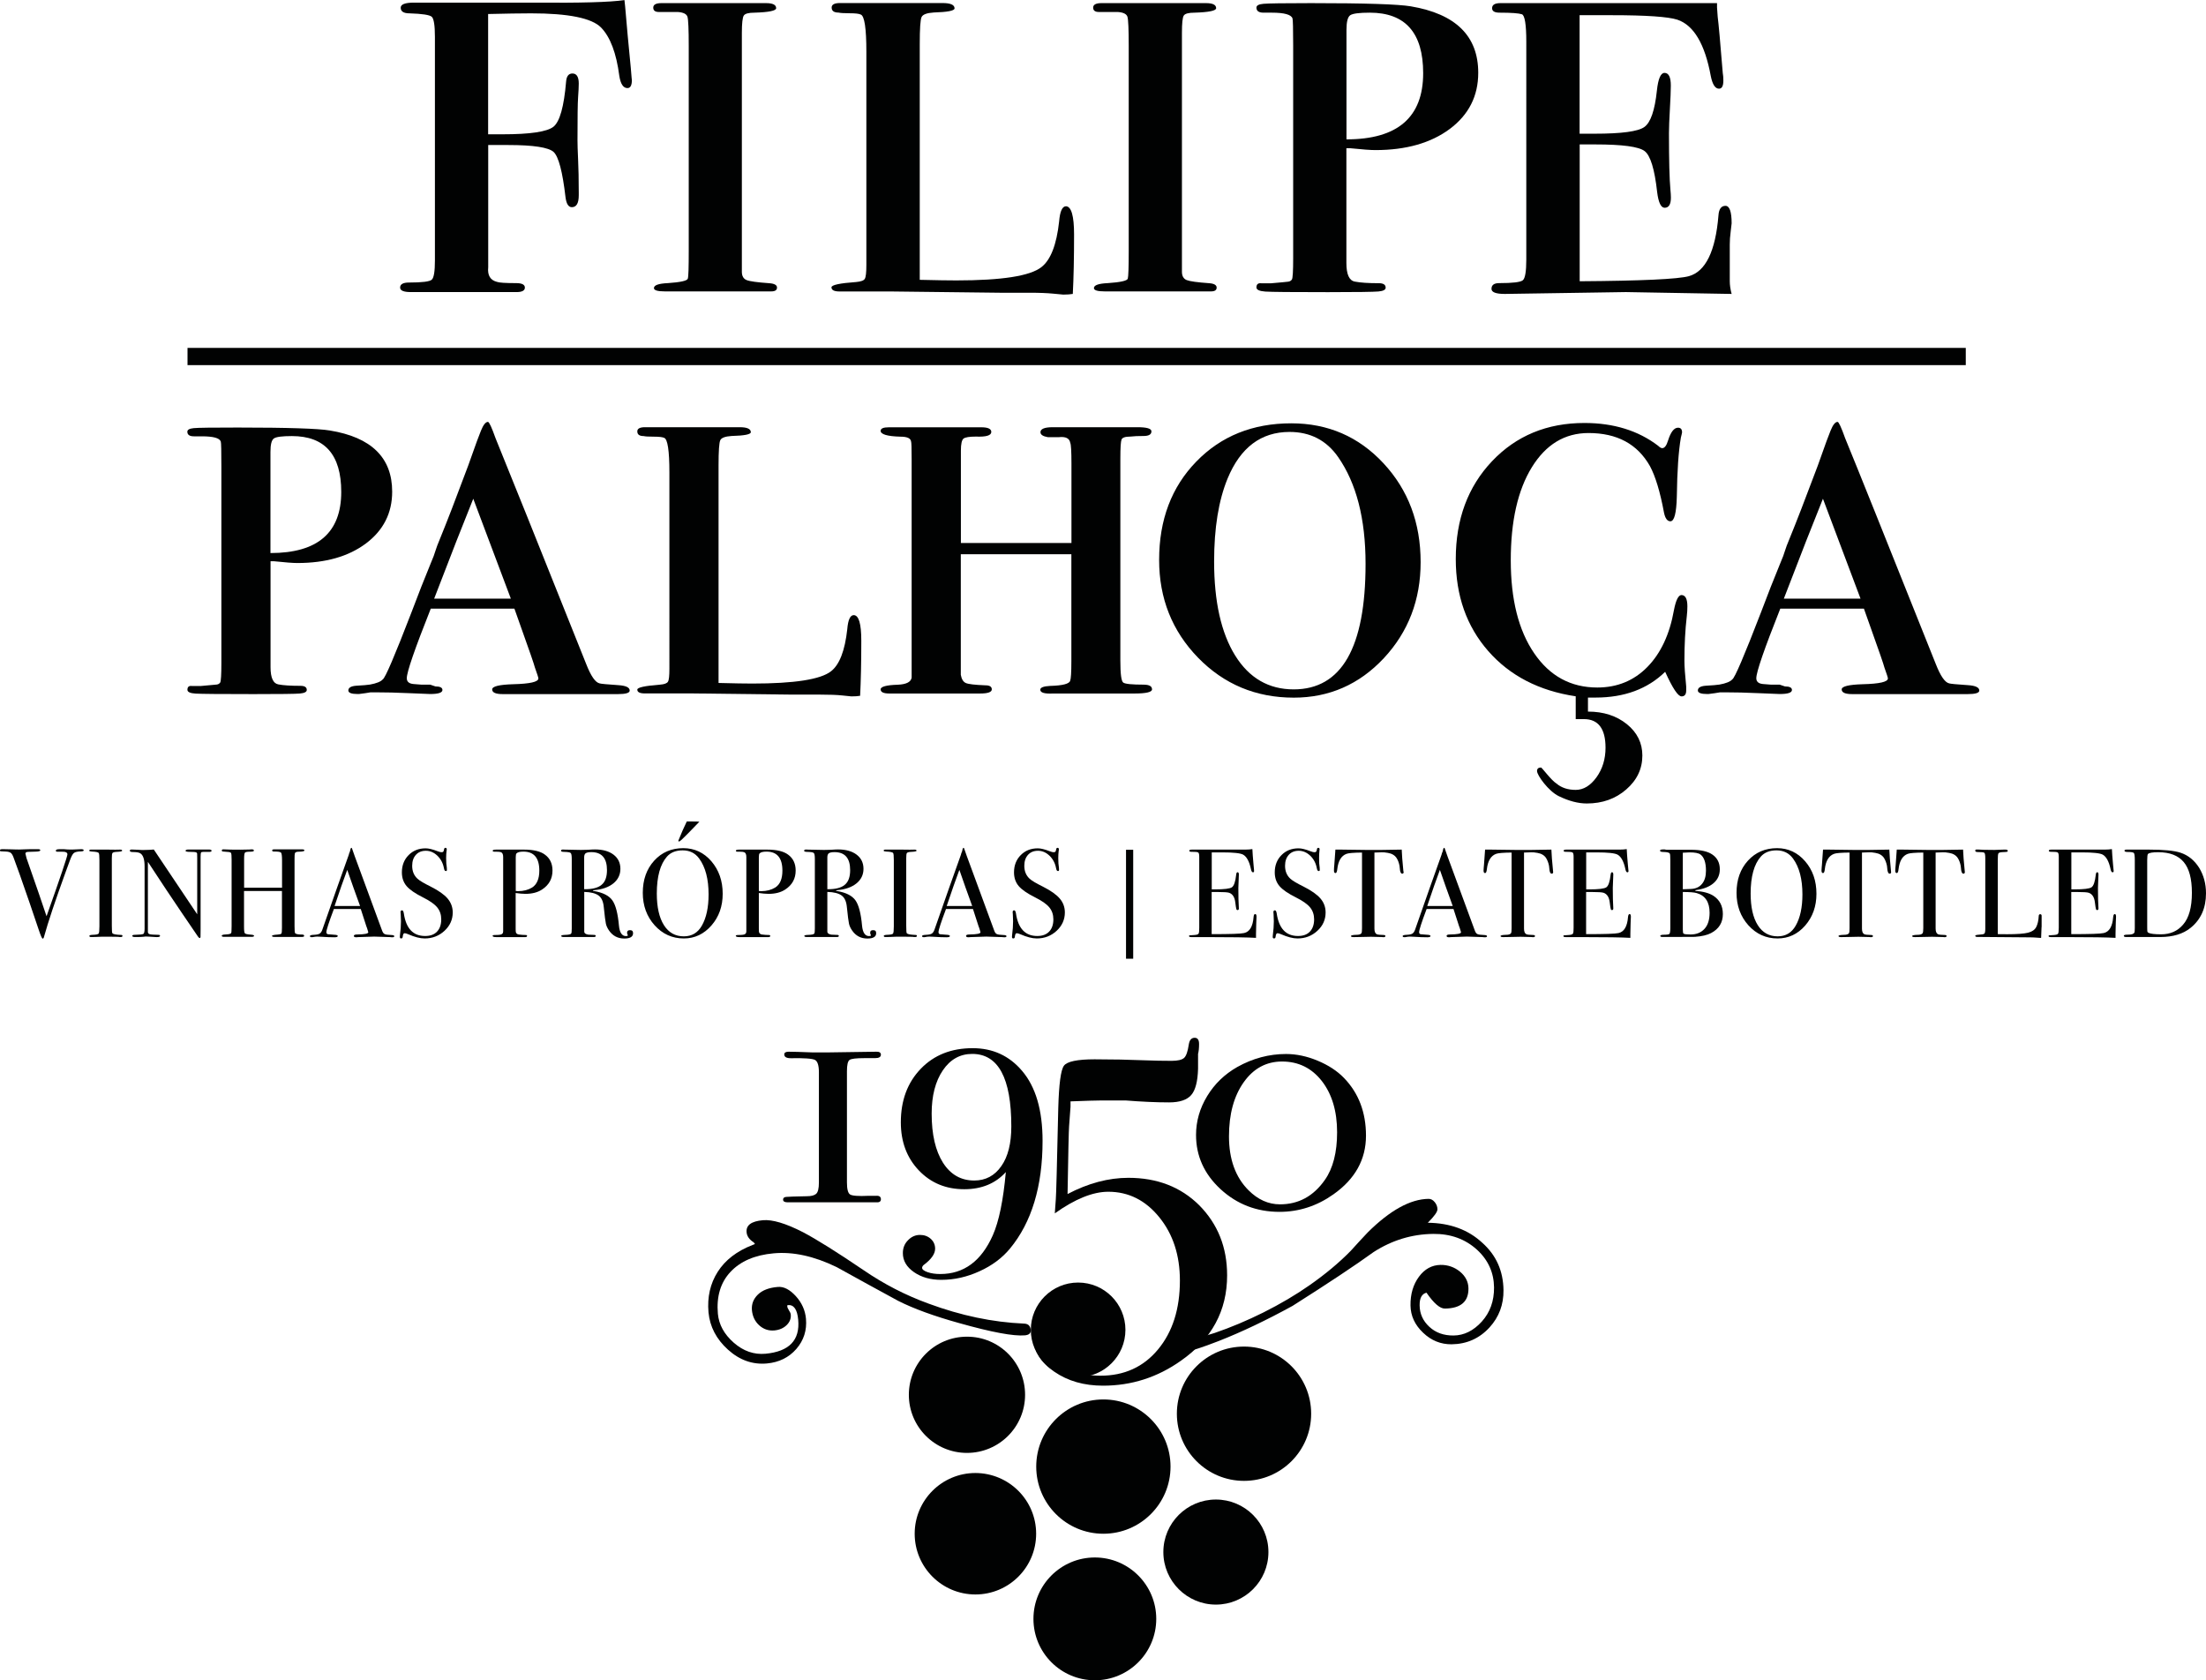 <svg xmlns="http://www.w3.org/2000/svg" xmlns:xlink="http://www.w3.org/1999/xlink" id="Layer_1" x="0px" y="0px" viewBox="0 0 261.17 198.94" style="enable-background:new 0 0 261.17 198.94;" xml:space="preserve"><style type="text/css">	.st0{fill:#010202;}</style><g>	<path class="st0" d="M9.91,100.67c0,0.08-0.09,0.12-0.28,0.13c-0.44,0.01-0.73,0.07-0.88,0.19c-0.15,0.12-0.3,0.4-0.46,0.84  l-0.51,1.39c-1.22,3.36-2.08,5.93-2.58,7.73c-0.03,0.12-0.08,0.18-0.15,0.18c-0.08,0-0.24-0.37-0.49-1.12  c-0.45-1.36-0.8-2.38-1.04-3.07c-0.27-0.76-0.66-1.88-1.18-3.39l-0.73-2.01c-0.1-0.28-0.21-0.46-0.33-0.56  c-0.12-0.09-0.32-0.15-0.6-0.16c-0.33-0.01-0.52-0.02-0.59-0.03c-0.07-0.01-0.1-0.05-0.1-0.12c0-0.09,0.1-0.13,0.3-0.13h0.13  c0.18,0,0.49,0.01,0.93,0.02c0.44,0.02,0.76,0.02,0.95,0.02c0.05,0,0.24-0.01,0.57-0.02c0.33-0.02,0.81-0.02,1.42-0.02h0.21  c0.18,0,0.27,0.04,0.27,0.13c0,0.1-0.18,0.15-0.54,0.16l-0.91,0.03c-0.21,0.01-0.31,0.08-0.31,0.2c0,0.02,0.01,0.06,0.03,0.13  l0.1,0.41c0.02,0.08,0.51,1.48,1.46,4.2c0.16,0.47,0.46,1.36,0.91,2.68c1.65-4.65,2.47-7.09,2.47-7.33c0-0.23-0.24-0.33-0.73-0.31  H6.79c-0.12,0-0.18-0.04-0.18-0.13c0-0.11,0.15-0.17,0.45-0.17h0.51c0.28,0.03,0.48,0.04,0.61,0.04h0.48l0.98-0.04  C9.82,100.55,9.91,100.59,9.91,100.67"></path>	<path class="st0" d="M14.5,110.81c0,0.08-0.06,0.13-0.18,0.13h-0.15c-0.06-0.03-0.74-0.04-2.04-0.04c-0.25,0-0.5,0.01-0.75,0.03  c-0.13,0.01-0.33,0.01-0.6,0.01c-0.13,0-0.2-0.04-0.2-0.13c0-0.08,0.13-0.12,0.39-0.13c0.4-0.01,0.63-0.06,0.7-0.14  c0.07-0.08,0.1-0.37,0.1-0.86v-7.86c0-0.49-0.03-0.76-0.08-0.82c-0.06-0.1-0.34-0.16-0.83-0.18c-0.19-0.01-0.29-0.04-0.29-0.11  c0-0.08,0.06-0.12,0.18-0.12h2.03c0.15,0,0.44,0,0.87,0.01l0.57-0.01c0.16,0,0.24,0.04,0.24,0.13c0,0.08-0.22,0.12-0.67,0.14  c-0.25,0.01-0.41,0.06-0.47,0.13c-0.06,0.08-0.08,0.29-0.08,0.63v7.96c0,0.57,0.02,0.87,0.07,0.92c0.11,0.11,0.44,0.17,0.98,0.19  C14.44,110.68,14.5,110.72,14.5,110.81"></path>	<path class="st0" d="M25.05,100.73c0,0.1-0.12,0.14-0.37,0.13h-0.33h-0.27c-0.16,0-0.25,0.03-0.28,0.08  c-0.03,0.05-0.05,0.22-0.05,0.5v8.57c0,0.53-0.01,0.83-0.01,0.92c-0.01,0.09-0.04,0.13-0.09,0.13c-0.06,0-0.13-0.06-0.21-0.17  l-1.9-2.79c-1.1-1.62-2.45-3.64-4.03-6.06v8.32c0.01,0.13,0.09,0.21,0.23,0.25c0.14,0.04,0.48,0.06,1.01,0.07  c0.13,0,0.2,0.04,0.2,0.12c0,0.1-0.13,0.15-0.39,0.15c-0.09,0-0.37-0.02-0.85-0.05c-0.16-0.01-0.31-0.02-0.46-0.02  c0.01,0-0.08,0.01-0.26,0.03c-0.18,0.02-0.46,0.03-0.84,0.03h-0.15c-0.23,0-0.34-0.05-0.34-0.13c0-0.09,0.1-0.13,0.3-0.13  c0.59-0.01,0.93-0.05,1.02-0.11c0.09-0.06,0.14-0.28,0.14-0.63v-7.36c0-0.83-0.17-1.34-0.51-1.55c-0.16-0.1-0.44-0.15-0.85-0.15  c-0.26,0-0.39-0.05-0.39-0.16c0-0.09,0.07-0.14,0.22-0.14c0.2,0,0.45,0.01,0.76,0.03c0.31,0.02,0.47,0.03,0.49,0.03  c0.03,0,0.17-0.01,0.42-0.01c0.33,0,0.65-0.02,0.95-0.05l5.14,7.67v-6.63c0-0.31,0-0.5-0.01-0.56c-0.01-0.06-0.05-0.11-0.12-0.15  c-0.07-0.03-0.31-0.05-0.71-0.05c-0.36,0-0.54-0.04-0.54-0.13c0-0.1,0.12-0.15,0.36-0.15h0.52h0.42h0.28h0.27h0.45h0.46  C24.94,100.58,25.05,100.63,25.05,100.73"></path>	<path class="st0" d="M36.01,110.8c0,0.09-0.09,0.13-0.28,0.13h-2.04h-0.61H32.5c-0.2,0-0.3-0.04-0.3-0.12  c0-0.08,0.23-0.13,0.69-0.16c0.25-0.02,0.39-0.06,0.43-0.13c0.04-0.06,0.06-0.3,0.06-0.69v-4.34h-4.49v4.22  c0,0.45,0.03,0.71,0.1,0.79c0.07,0.08,0.3,0.13,0.7,0.16c0.26,0.02,0.39,0.06,0.39,0.13c0,0.09-0.1,0.13-0.3,0.13h-0.13H28.9h-0.47  H27.8h-1.25c-0.2,0-0.3-0.04-0.3-0.12c0-0.08,0.1-0.13,0.3-0.15c0.13-0.01,0.26-0.02,0.4-0.03c0.22-0.02,0.36-0.07,0.42-0.15  c0.03-0.05,0.05-0.33,0.05-0.83v-7.86c0-0.45-0.02-0.71-0.07-0.79c-0.04-0.08-0.2-0.12-0.47-0.13c-0.31-0.02-0.49-0.04-0.54-0.05  c-0.05-0.01-0.08-0.05-0.08-0.12c0-0.08,0.06-0.13,0.19-0.13c0.04,0,0.12,0.01,0.25,0.01c0.25,0.02,0.83,0.03,1.76,0.03  c0.51,0,0.86-0.01,1.06-0.02c0.07-0.01,0.16-0.02,0.27-0.02c0.18,0,0.27,0.05,0.27,0.15c0,0.09-0.16,0.13-0.48,0.13  c-0.32,0-0.52,0.04-0.58,0.11c-0.06,0.07-0.1,0.31-0.1,0.71v3.44h4.49v-3.22c0-0.53-0.04-0.84-0.12-0.93  c-0.08-0.09-0.36-0.14-0.83-0.13c-0.15,0-0.22-0.04-0.22-0.13c0-0.09,0.08-0.13,0.25-0.13h0.08h0.73h0.81h1.23h0.41  c0.21,0,0.31,0.04,0.31,0.13c0,0.09-0.22,0.14-0.66,0.15c-0.13,0-0.22,0.01-0.28,0.03c-0.1,0.03-0.16,0.08-0.19,0.16  c-0.03,0.08-0.04,0.31-0.04,0.7v7.93c0,0.48,0.02,0.76,0.07,0.83c0.1,0.11,0.38,0.16,0.85,0.16  C35.94,110.66,36.01,110.7,36.01,110.8"></path>	<path class="st0" d="M46.68,110.84c0,0.08-0.07,0.13-0.22,0.13c-0.1,0-0.19,0-0.27-0.02l-1.89-0.06l-1.89,0.06  c-0.07,0.01-0.14,0.02-0.22,0.02c-0.2,0-0.3-0.05-0.3-0.16c0-0.11,0.13-0.17,0.4-0.17c0.87-0.01,1.31-0.1,1.31-0.26  c0-0.01-0.01-0.05-0.03-0.12l-0.12-0.39l-0.08-0.21c-0.09-0.31-0.31-0.99-0.66-2.04h-3.18c-0.6,1.59-0.89,2.5-0.89,2.74  c0,0.14,0.06,0.22,0.18,0.25c0.03,0.01,0.28,0.03,0.74,0.06c0.29,0.01,0.43,0.06,0.43,0.15c0,0.1-0.13,0.15-0.39,0.15  c-0.46,0-0.99-0.02-1.59-0.06c-0.15-0.01-0.3-0.02-0.46-0.02c-0.16,0-0.31,0.02-0.46,0.05c-0.08,0.02-0.14,0.02-0.19,0.02  c-0.14,0-0.21-0.05-0.21-0.13c0-0.09,0.16-0.14,0.47-0.15c0.31-0.01,0.54-0.06,0.68-0.14c0.14-0.09,0.25-0.25,0.33-0.49  c1.28-3.67,2.32-6.61,3.12-8.84c0.02-0.12,0.07-0.25,0.14-0.4l0.06-0.27c0.03-0.11,0.07-0.16,0.12-0.16c0.03,0,0.06,0.03,0.07,0.09  c0.13,0.39,0.42,1.2,0.88,2.43c0.36,0.96,1.25,3.38,2.67,7.26c0.08,0.23,0.18,0.37,0.31,0.43c0.12,0.06,0.38,0.1,0.77,0.11  C46.55,110.71,46.68,110.75,46.68,110.84 M42.63,107.27c-0.16-0.45-0.43-1.18-0.8-2.22l-0.72-2.06c-0.42,1.1-0.91,2.52-1.5,4.28  H42.63z"></path>	<path class="st0" d="M53.6,108.03c0,0.85-0.33,1.58-0.98,2.18c-0.65,0.6-1.43,0.9-2.35,0.9c-0.54,0-1.18-0.17-1.92-0.49  c-0.2-0.09-0.35-0.13-0.45-0.13c-0.12,0-0.19,0.14-0.22,0.41c-0.01,0.14-0.07,0.21-0.19,0.21c-0.1,0-0.15-0.06-0.15-0.18  c0-0.08,0-0.14,0.01-0.18c0.08-0.61,0.12-1.17,0.12-1.68c0-0.1-0.01-0.38-0.03-0.83c-0.01-0.06-0.02-0.14-0.02-0.24  c0-0.15,0.06-0.22,0.18-0.22c0.1,0,0.17,0.12,0.21,0.36c0.26,1.79,1.1,2.68,2.52,2.68c0.61,0,1.08-0.17,1.41-0.52  c0.33-0.34,0.5-0.83,0.5-1.45c0-0.56-0.16-1.03-0.48-1.42c-0.32-0.39-0.88-0.78-1.66-1.17c-0.94-0.47-1.6-0.92-1.97-1.36  c-0.37-0.44-0.55-0.98-0.55-1.62c0-0.82,0.27-1.51,0.8-2.04c0.53-0.54,1.2-0.8,2.02-0.8c0.34,0,0.81,0.11,1.4,0.34  c0.21,0.08,0.36,0.12,0.46,0.12c0.11,0,0.18-0.02,0.22-0.06c0.04-0.04,0.07-0.14,0.1-0.31c0.02-0.1,0.07-0.15,0.16-0.15  c0.1,0,0.15,0.06,0.15,0.18c0,0.08,0,0.14-0.02,0.18c-0.03,0.24-0.05,0.53-0.05,0.86c0,0.48,0.03,0.85,0.08,1.13l0.01,0.24  c0.01,0.11-0.03,0.16-0.13,0.16c-0.11,0-0.18-0.11-0.22-0.34c-0.11-0.59-0.37-1.08-0.77-1.47c-0.41-0.39-0.86-0.59-1.37-0.59  c-0.5,0-0.89,0.16-1.18,0.48c-0.29,0.32-0.44,0.75-0.44,1.3c0,0.64,0.21,1.15,0.64,1.54c0.24,0.22,0.76,0.53,1.55,0.92  c0.93,0.47,1.6,0.94,2.01,1.42C53.39,106.86,53.6,107.41,53.6,108.03"></path>	<path class="st0" d="M65.41,103.07c0,0.96-0.41,1.71-1.24,2.25c-0.52,0.34-1.17,0.51-1.97,0.51c-0.34,0-0.72-0.04-1.15-0.1v4.23  c0,0.23,0.01,0.37,0.03,0.43c0.05,0.14,0.16,0.22,0.33,0.25c0.29,0.04,0.57,0.06,0.83,0.06c0.11,0,0.16,0.04,0.16,0.1  c0,0.1-0.07,0.15-0.21,0.15h-0.15h-3.08h-0.19c-0.3,0-0.45-0.05-0.45-0.15c0-0.07,0.1-0.1,0.31-0.1c0.47,0,0.74-0.04,0.81-0.13  c0.08-0.04,0.12-0.14,0.13-0.3v-8.8c0-0.31-0.08-0.5-0.25-0.57c-0.1-0.04-0.27-0.06-0.52-0.06h-0.15h-0.1  c-0.15,0-0.22-0.04-0.22-0.12c0-0.09,0.14-0.13,0.42-0.13h3.28c1.13,0,1.96,0.2,2.49,0.6C65.11,101.62,65.41,102.25,65.41,103.07   M63.85,103.08c0-1.5-0.63-2.25-1.88-2.25c-0.42,0-0.69,0.07-0.82,0.21c-0.06,0.06-0.09,0.21-0.09,0.46v3.99  c0.08,0.01,0.17,0.02,0.27,0.02c0.66,0,1.21-0.15,1.67-0.43C63.56,104.72,63.85,104.05,63.85,103.08"></path>	<path class="st0" d="M74.95,110.49c0,0.42-0.35,0.63-1.04,0.63c-0.77,0-1.38-0.32-1.82-0.97c-0.19-0.28-0.31-0.55-0.36-0.8  c-0.06-0.26-0.14-0.91-0.25-1.97c-0.06-0.64-0.26-1.09-0.61-1.35c-0.35-0.26-0.91-0.41-1.7-0.43v4.69c0,0.2,0.16,0.32,0.48,0.37  c0.09,0.01,0.32,0.02,0.69,0.03c0.13,0,0.19,0.04,0.19,0.12c0,0.09-0.08,0.13-0.25,0.13h-0.18h-1.3h-0.76h-0.69h-0.58  c-0.22,0-0.33-0.04-0.33-0.13c0-0.07,0.14-0.11,0.43-0.12c0.47-0.01,0.72-0.07,0.76-0.18c0.04-0.05,0.06-0.24,0.06-0.58v-8.23  c0-0.4-0.04-0.64-0.13-0.71c-0.08-0.08-0.34-0.12-0.77-0.13c-0.25,0-0.37-0.05-0.37-0.13c0-0.1,0.08-0.15,0.24-0.15  c0.03,0,0.08,0.01,0.13,0.01l1.98,0.04c0.2,0,0.48-0.01,0.83-0.02c0.4-0.03,0.68-0.04,0.84-0.04c0.92,0,1.66,0.21,2.2,0.62  c0.54,0.41,0.81,0.97,0.81,1.68c0,0.69-0.28,1.27-0.83,1.72c-0.56,0.45-1.31,0.72-2.27,0.8c-0.09,0.01-0.14,0.03-0.15,0.05  c0,0.04,0.05,0.06,0.15,0.06c1.04,0.18,1.76,0.55,2.15,1.1c0.39,0.55,0.65,1.55,0.78,3c0.08,0.82,0.36,1.23,0.83,1.23  c0.15,0,0.22-0.03,0.22-0.09c0-0.01-0.01-0.02-0.01-0.03c-0.05-0.11-0.08-0.2-0.08-0.27c0-0.21,0.11-0.31,0.33-0.31  C74.83,110.12,74.95,110.24,74.95,110.49 M71.86,103.02c0-1.42-0.62-2.13-1.85-2.13c-0.33,0-0.55,0.05-0.67,0.13  c-0.12,0.09-0.18,0.25-0.18,0.48v3.78c0.95,0.01,1.64-0.16,2.06-0.52C71.65,104.41,71.86,103.83,71.86,103.02"></path>	<path class="st0" d="M85.56,105.82c0,1.48-0.44,2.73-1.33,3.75c-0.89,1.02-1.98,1.54-3.27,1.54c-1.37,0-2.52-0.52-3.46-1.56  c-0.93-1.04-1.4-2.32-1.4-3.84c0-1.55,0.45-2.82,1.35-3.81c0.9-0.99,2.05-1.48,3.45-1.48c1.32,0,2.43,0.52,3.32,1.55  C85.11,103.01,85.56,104.29,85.56,105.82 M83.89,105.9c0-1.82-0.37-3.24-1.12-4.26c-0.47-0.64-1.12-0.96-1.95-0.96  c-0.79,0-1.41,0.24-1.85,0.73c-0.8,0.9-1.21,2.36-1.21,4.38c0,1.6,0.28,2.85,0.84,3.74c0.56,0.89,1.35,1.33,2.36,1.33  c0.94,0,1.65-0.42,2.13-1.26C83.62,108.68,83.89,107.44,83.89,105.9 M82.8,97.29l-1.36,1.4c-0.61,0.63-0.95,0.94-1.04,0.94  c-0.06,0-0.09-0.03-0.09-0.08c0-0.02,0.01-0.05,0.03-0.09c0.11-0.27,0.27-0.66,0.49-1.17l0.48-1.03h0.49  c0.31,0,0.55,0.01,0.73,0.01L82.8,97.29z"></path>	<path class="st0" d="M94.2,103.07c0,0.96-0.41,1.71-1.24,2.25c-0.52,0.34-1.17,0.51-1.97,0.51c-0.34,0-0.72-0.04-1.15-0.1v4.23  c0,0.23,0.01,0.37,0.03,0.43c0.05,0.14,0.16,0.22,0.33,0.25c0.29,0.04,0.57,0.06,0.83,0.06c0.11,0,0.16,0.04,0.16,0.1  c0,0.1-0.07,0.15-0.21,0.15h-0.15h-3.08h-0.19c-0.3,0-0.45-0.05-0.45-0.15c0-0.07,0.1-0.1,0.31-0.1c0.47,0,0.74-0.04,0.81-0.13  c0.08-0.04,0.12-0.14,0.13-0.3v-8.8c0-0.31-0.08-0.5-0.25-0.57c-0.1-0.04-0.27-0.06-0.52-0.06h-0.15h-0.1  c-0.15,0-0.22-0.04-0.22-0.12c0-0.09,0.14-0.13,0.42-0.13h3.28c1.13,0,1.96,0.2,2.49,0.6C93.9,101.62,94.2,102.25,94.2,103.07   M92.63,103.08c0-1.5-0.63-2.25-1.88-2.25c-0.42,0-0.69,0.07-0.82,0.21c-0.06,0.06-0.09,0.21-0.09,0.46v3.99  c0.08,0.01,0.17,0.02,0.27,0.02c0.66,0,1.21-0.15,1.67-0.43C92.35,104.72,92.63,104.05,92.63,103.08"></path>	<path class="st0" d="M103.73,110.49c0,0.42-0.35,0.63-1.04,0.63c-0.77,0-1.38-0.32-1.82-0.97c-0.19-0.28-0.31-0.55-0.36-0.8  c-0.06-0.26-0.14-0.91-0.25-1.97c-0.06-0.64-0.26-1.09-0.61-1.35c-0.35-0.26-0.91-0.41-1.7-0.43v4.69c0,0.2,0.16,0.32,0.48,0.37  c0.09,0.01,0.32,0.02,0.69,0.03c0.13,0,0.19,0.04,0.19,0.12c0,0.09-0.08,0.13-0.25,0.13h-0.18h-1.3h-0.76h-0.69h-0.58  c-0.22,0-0.33-0.04-0.33-0.13c0-0.07,0.14-0.11,0.43-0.12c0.47-0.01,0.72-0.07,0.76-0.18c0.04-0.05,0.06-0.24,0.06-0.58v-8.23  c0-0.4-0.04-0.64-0.13-0.71c-0.08-0.08-0.34-0.12-0.77-0.13c-0.25,0-0.37-0.05-0.37-0.13c0-0.1,0.08-0.15,0.24-0.15  c0.03,0,0.08,0.01,0.13,0.01l1.98,0.04c0.2,0,0.48-0.01,0.83-0.02c0.4-0.03,0.68-0.04,0.84-0.04c0.92,0,1.66,0.21,2.2,0.62  c0.54,0.41,0.81,0.97,0.81,1.68c0,0.69-0.28,1.27-0.83,1.72c-0.56,0.45-1.31,0.72-2.27,0.8c-0.09,0.01-0.14,0.03-0.15,0.05  c0,0.04,0.05,0.06,0.15,0.06c1.04,0.18,1.76,0.55,2.15,1.1c0.39,0.55,0.65,1.55,0.78,3c0.08,0.82,0.36,1.23,0.83,1.23  c0.15,0,0.22-0.03,0.22-0.09c0-0.01,0-0.02-0.01-0.03c-0.05-0.11-0.08-0.2-0.08-0.27c0-0.21,0.11-0.31,0.33-0.31  C103.62,110.12,103.73,110.24,103.73,110.49 M100.65,103.02c0-1.42-0.62-2.13-1.85-2.13c-0.33,0-0.55,0.05-0.67,0.13  c-0.12,0.09-0.18,0.25-0.18,0.48v3.78c0.95,0.01,1.64-0.16,2.06-0.52C100.44,104.41,100.65,103.83,100.65,103.02"></path>	<path class="st0" d="M108.55,110.81c0,0.08-0.06,0.13-0.18,0.13h-0.15c-0.06-0.03-0.74-0.04-2.04-0.04c-0.25,0-0.5,0.01-0.75,0.03  c-0.13,0.01-0.33,0.01-0.6,0.01c-0.13,0-0.2-0.04-0.2-0.13c0-0.08,0.13-0.12,0.39-0.13c0.4-0.01,0.63-0.06,0.7-0.14  c0.07-0.08,0.1-0.37,0.1-0.86v-7.86c0-0.49-0.03-0.76-0.08-0.82c-0.06-0.1-0.34-0.16-0.83-0.18c-0.19-0.01-0.29-0.04-0.29-0.11  c0-0.08,0.06-0.12,0.18-0.12h2.03c0.15,0,0.44,0,0.87,0.01l0.57-0.01c0.16,0,0.24,0.04,0.24,0.13c0,0.08-0.22,0.12-0.67,0.14  c-0.25,0.01-0.41,0.06-0.47,0.13c-0.06,0.08-0.08,0.29-0.08,0.63v7.96c0,0.57,0.02,0.87,0.07,0.92c0.11,0.11,0.44,0.17,0.98,0.19  C108.49,110.68,108.55,110.72,108.55,110.81"></path>	<path class="st0" d="M119.16,110.84c0,0.08-0.07,0.13-0.22,0.13c-0.1,0-0.19,0-0.27-0.02l-1.89-0.06l-1.89,0.06  c-0.07,0.01-0.14,0.02-0.22,0.02c-0.2,0-0.3-0.05-0.3-0.16c0-0.11,0.13-0.17,0.4-0.17c0.87-0.01,1.31-0.1,1.31-0.26  c0-0.01-0.01-0.05-0.03-0.12l-0.12-0.39l-0.08-0.21c-0.09-0.31-0.31-0.99-0.66-2.04H112c-0.6,1.59-0.89,2.5-0.89,2.74  c0,0.14,0.06,0.22,0.18,0.25c0.03,0.01,0.28,0.03,0.74,0.06c0.29,0.01,0.43,0.06,0.43,0.15c0,0.1-0.13,0.15-0.39,0.15  c-0.46,0-0.99-0.02-1.59-0.06c-0.15-0.01-0.3-0.02-0.46-0.02c-0.16,0-0.31,0.02-0.46,0.05c-0.08,0.02-0.14,0.02-0.19,0.02  c-0.14,0-0.21-0.05-0.21-0.13c0-0.09,0.16-0.14,0.47-0.15c0.31-0.01,0.54-0.06,0.68-0.14c0.14-0.09,0.25-0.25,0.33-0.49  c1.28-3.67,2.32-6.61,3.12-8.84c0.02-0.12,0.07-0.25,0.14-0.4l0.06-0.27c0.03-0.11,0.07-0.16,0.12-0.16c0.03,0,0.05,0.03,0.07,0.09  c0.13,0.39,0.42,1.2,0.88,2.43c0.36,0.96,1.25,3.38,2.67,7.26c0.08,0.23,0.18,0.37,0.31,0.43c0.12,0.06,0.38,0.1,0.77,0.11  C119.03,110.71,119.16,110.75,119.16,110.84 M115.1,107.27c-0.16-0.45-0.43-1.18-0.8-2.22l-0.72-2.06c-0.41,1.1-0.91,2.52-1.5,4.28  H115.1z"></path>	<path class="st0" d="M126.07,108.03c0,0.85-0.33,1.58-0.98,2.18c-0.65,0.6-1.43,0.9-2.35,0.9c-0.54,0-1.18-0.17-1.92-0.49  c-0.2-0.09-0.35-0.13-0.45-0.13c-0.12,0-0.19,0.14-0.22,0.41c-0.01,0.14-0.07,0.21-0.19,0.21c-0.1,0-0.15-0.06-0.15-0.18  c0-0.08,0-0.14,0.01-0.18c0.08-0.61,0.12-1.17,0.12-1.68c0-0.1-0.01-0.38-0.03-0.83c-0.01-0.06-0.02-0.14-0.02-0.24  c0-0.15,0.06-0.22,0.18-0.22c0.1,0,0.17,0.12,0.21,0.36c0.26,1.79,1.1,2.68,2.52,2.68c0.61,0,1.07-0.17,1.41-0.52  c0.33-0.34,0.5-0.83,0.5-1.45c0-0.56-0.16-1.03-0.48-1.42c-0.32-0.39-0.88-0.78-1.66-1.17c-0.94-0.47-1.6-0.92-1.97-1.36  c-0.37-0.44-0.55-0.98-0.55-1.62c0-0.82,0.27-1.51,0.8-2.04c0.53-0.54,1.2-0.8,2.02-0.8c0.34,0,0.8,0.11,1.4,0.34  c0.21,0.08,0.36,0.12,0.46,0.12c0.11,0,0.18-0.02,0.22-0.06c0.04-0.04,0.07-0.14,0.1-0.31c0.02-0.1,0.07-0.15,0.16-0.15  c0.1,0,0.15,0.06,0.15,0.18c0,0.08,0,0.14-0.02,0.18c-0.03,0.24-0.05,0.53-0.05,0.86c0,0.48,0.03,0.85,0.08,1.13l0.01,0.24  c0.01,0.11-0.03,0.16-0.13,0.16c-0.11,0-0.18-0.11-0.22-0.34c-0.11-0.59-0.37-1.08-0.77-1.47c-0.41-0.39-0.86-0.59-1.37-0.59  c-0.5,0-0.89,0.16-1.18,0.48c-0.29,0.32-0.44,0.75-0.44,1.3c0,0.64,0.21,1.15,0.64,1.54c0.24,0.22,0.76,0.53,1.55,0.92  c0.93,0.47,1.6,0.94,2.01,1.42C125.87,106.86,126.07,107.41,126.07,108.03"></path>	<rect x="133.31" y="100.61" class="st0" width="0.85" height="12.9"></rect>	<path class="st0" d="M148.76,108.54c0,0.04-0.01,0.28-0.03,0.73c-0.02,0.45-0.03,0.87-0.03,1.28v0.49  c-0.97-0.06-2.9-0.09-5.78-0.09h-1.03h-0.69h-0.15c-0.19,0-0.28-0.04-0.28-0.12c0-0.05,0.03-0.09,0.09-0.09  c0.03,0,0.22-0.01,0.57-0.04c0.26-0.02,0.42-0.07,0.47-0.16c0.06-0.09,0.08-0.32,0.08-0.7v-8.4c0-0.29-0.04-0.46-0.13-0.51  c-0.08-0.06-0.36-0.08-0.81-0.08c-0.16,0-0.24-0.04-0.24-0.13c0-0.09,0.11-0.13,0.33-0.13h2.55h1.68h2.09  c0.3,0,0.57-0.02,0.82-0.06c0.02,0.43,0.06,1.02,0.13,1.77l0.06,0.64c0.01,0.05,0.01,0.11,0.01,0.19c0,0.1-0.04,0.15-0.13,0.15  c-0.11,0-0.19-0.13-0.24-0.38c-0.19-0.9-0.5-1.47-0.92-1.71c-0.32-0.18-1.15-0.27-2.5-0.27h-1.22v4.38h0.36  c1.11,0,1.79-0.08,2.03-0.25c0.24-0.17,0.41-0.66,0.5-1.47c0.02-0.21,0.07-0.31,0.16-0.31c0.11,0,0.16,0.09,0.16,0.27  c0,0.18-0.01,0.44-0.03,0.79c-0.02,0.35-0.03,0.61-0.03,0.79c0,1.06,0.02,1.79,0.05,2.19c0.01,0.1,0.01,0.18,0.01,0.25  c0,0.13-0.05,0.19-0.16,0.19c-0.07,0-0.12-0.04-0.14-0.13c-0.03-0.08-0.07-0.36-0.13-0.83c-0.08-0.59-0.32-0.95-0.73-1.09  c-0.18-0.06-0.64-0.09-1.39-0.09h-0.67v4.99c2.19,0,3.47-0.04,3.84-0.13c0.66-0.15,1.03-0.77,1.12-1.88  c0.02-0.25,0.08-0.37,0.19-0.37C148.71,108.22,148.76,108.33,148.76,108.54"></path>	<path class="st0" d="M156.94,108.03c0,0.85-0.32,1.58-0.98,2.18c-0.65,0.6-1.43,0.9-2.35,0.9c-0.54,0-1.18-0.17-1.92-0.49  c-0.2-0.09-0.35-0.13-0.45-0.13c-0.12,0-0.19,0.14-0.22,0.41c-0.01,0.14-0.07,0.21-0.19,0.21c-0.1,0-0.15-0.06-0.15-0.18  c0-0.08,0-0.14,0.01-0.18c0.08-0.61,0.12-1.17,0.12-1.68c0-0.1-0.01-0.38-0.03-0.83c-0.01-0.06-0.02-0.14-0.02-0.24  c0-0.15,0.06-0.22,0.18-0.22c0.1,0,0.17,0.12,0.21,0.36c0.26,1.79,1.1,2.68,2.52,2.68c0.61,0,1.08-0.17,1.41-0.52  c0.33-0.34,0.5-0.83,0.5-1.45c0-0.56-0.16-1.03-0.48-1.42c-0.32-0.39-0.88-0.78-1.66-1.17c-0.94-0.47-1.6-0.92-1.97-1.36  c-0.37-0.44-0.55-0.98-0.55-1.62c0-0.82,0.27-1.51,0.8-2.04c0.53-0.54,1.2-0.8,2.02-0.8c0.34,0,0.81,0.11,1.4,0.34  c0.21,0.08,0.36,0.12,0.46,0.12c0.11,0,0.18-0.02,0.22-0.06c0.04-0.04,0.07-0.14,0.1-0.31c0.02-0.1,0.07-0.15,0.16-0.15  c0.1,0,0.15,0.06,0.15,0.18c0,0.08-0.01,0.14-0.02,0.18c-0.03,0.24-0.04,0.53-0.04,0.86c0,0.48,0.02,0.85,0.07,1.13l0.01,0.24  c0.01,0.11-0.03,0.16-0.13,0.16c-0.11,0-0.18-0.11-0.22-0.34c-0.11-0.59-0.37-1.08-0.77-1.47c-0.41-0.39-0.87-0.59-1.37-0.59  c-0.5,0-0.89,0.16-1.18,0.48c-0.29,0.32-0.44,0.75-0.44,1.3c0,0.64,0.21,1.15,0.64,1.54c0.24,0.22,0.76,0.53,1.55,0.92  c0.93,0.47,1.6,0.94,2.01,1.42C156.74,106.86,156.94,107.41,156.94,108.03"></path>	<path class="st0" d="M166.18,103.25c0,0.13-0.06,0.19-0.18,0.19c-0.12,0-0.2-0.13-0.25-0.39c-0.02-0.18-0.04-0.36-0.06-0.54  c-0.07-0.36-0.18-0.66-0.34-0.91c-0.21-0.33-0.55-0.54-1.03-0.62c-0.31-0.06-0.56-0.08-0.75-0.07c-0.47,0.01-0.75,0.02-0.85,0.03v9  c0,0.36,0.09,0.58,0.28,0.67c0.1,0.05,0.38,0.08,0.84,0.09c0.12,0.01,0.18,0.05,0.18,0.13c0,0.08-0.08,0.13-0.24,0.13  c-0.08,0-0.15-0.01-0.21-0.02c-0.6-0.02-1.02-0.03-1.27-0.03c-0.33,0-0.64,0.01-0.92,0.02c-0.29,0.01-0.66,0.02-1.1,0.02  c-0.23,0-0.34-0.04-0.34-0.12c0-0.09,0.21-0.14,0.64-0.15c0.31,0,0.51-0.06,0.6-0.19c0.05-0.08,0.07-0.28,0.07-0.61v-8.94  c-0.98,0.01-1.59,0.06-1.83,0.15c-0.63,0.23-0.99,0.84-1.1,1.83c-0.03,0.3-0.1,0.45-0.21,0.45c-0.12,0-0.18-0.1-0.18-0.31  c0-0.11,0.01-0.22,0.01-0.33l0.03-0.34c0.03-0.46,0.07-1.06,0.13-1.8h0.67l3.04,0.04c0.36,0.01,0.91,0.01,1.67,0l2.47-0.04  c0.02,0.56,0.08,1.38,0.19,2.47c0,0.03,0,0.07,0.01,0.11C166.18,103.21,166.18,103.24,166.18,103.25"></path>	<path class="st0" d="M176.05,110.84c0,0.08-0.07,0.13-0.22,0.13c-0.1,0-0.19,0-0.27-0.02l-1.89-0.06l-1.89,0.06  c-0.07,0.01-0.14,0.02-0.22,0.02c-0.2,0-0.3-0.05-0.3-0.16c0-0.11,0.13-0.17,0.4-0.17c0.87-0.01,1.31-0.1,1.31-0.26  c0-0.01-0.01-0.05-0.03-0.12l-0.12-0.39l-0.08-0.21c-0.09-0.31-0.31-0.99-0.66-2.04h-3.18c-0.6,1.59-0.89,2.5-0.89,2.74  c0,0.14,0.06,0.22,0.18,0.25c0.03,0.01,0.28,0.03,0.74,0.06c0.29,0.01,0.43,0.06,0.43,0.15c0,0.1-0.13,0.15-0.39,0.15  c-0.46,0-0.99-0.02-1.59-0.06c-0.15-0.01-0.3-0.02-0.46-0.02c-0.16,0-0.31,0.02-0.46,0.05c-0.08,0.02-0.14,0.02-0.19,0.02  c-0.14,0-0.21-0.05-0.21-0.13c0-0.09,0.16-0.14,0.47-0.15c0.31-0.01,0.54-0.06,0.68-0.14c0.14-0.09,0.25-0.25,0.33-0.49  c1.28-3.67,2.32-6.61,3.12-8.84c0.02-0.12,0.07-0.25,0.14-0.4l0.06-0.27c0.03-0.11,0.07-0.16,0.12-0.16c0.03,0,0.05,0.03,0.07,0.09  c0.13,0.39,0.42,1.2,0.88,2.43c0.36,0.96,1.25,3.38,2.67,7.26c0.08,0.23,0.18,0.37,0.31,0.43c0.12,0.06,0.38,0.1,0.77,0.11  C175.92,110.71,176.05,110.75,176.05,110.84 M171.99,107.27c-0.16-0.45-0.43-1.18-0.8-2.22l-0.72-2.06  c-0.41,1.1-0.91,2.52-1.5,4.28H171.99z"></path>	<path class="st0" d="M183.88,103.25c0,0.13-0.06,0.19-0.18,0.19c-0.12,0-0.21-0.13-0.25-0.39c-0.02-0.18-0.04-0.36-0.06-0.54  c-0.07-0.36-0.19-0.66-0.34-0.91c-0.21-0.33-0.55-0.54-1.03-0.62c-0.31-0.06-0.56-0.08-0.74-0.07c-0.47,0.01-0.75,0.02-0.85,0.03v9  c0,0.36,0.09,0.58,0.28,0.67c0.1,0.05,0.38,0.08,0.84,0.09c0.12,0.01,0.18,0.05,0.18,0.13c0,0.08-0.08,0.13-0.24,0.13  c-0.08,0-0.15-0.01-0.21-0.02c-0.6-0.02-1.02-0.03-1.27-0.03c-0.33,0-0.64,0.01-0.92,0.02c-0.29,0.01-0.66,0.02-1.1,0.02  c-0.23,0-0.34-0.04-0.34-0.12c0-0.09,0.21-0.14,0.64-0.15c0.31,0,0.51-0.06,0.6-0.19c0.05-0.08,0.07-0.28,0.07-0.61v-8.94  c-0.98,0.01-1.59,0.06-1.83,0.15c-0.63,0.23-0.99,0.84-1.1,1.83c-0.03,0.3-0.1,0.45-0.21,0.45c-0.12,0-0.18-0.1-0.18-0.31  c0-0.11,0.01-0.22,0.02-0.33l0.03-0.34c0.03-0.46,0.07-1.06,0.13-1.8h0.67l3.04,0.04c0.36,0.01,0.91,0.01,1.67,0l2.47-0.04  c0.02,0.56,0.08,1.38,0.19,2.47c0,0.03,0,0.07,0.01,0.11C183.88,103.21,183.88,103.24,183.88,103.25"></path>	<path class="st0" d="M193.08,108.54c0,0.04-0.01,0.28-0.03,0.73c-0.02,0.45-0.03,0.87-0.03,1.28v0.49  c-0.97-0.06-2.9-0.09-5.78-0.09h-1.03h-0.69h-0.15c-0.19,0-0.28-0.04-0.28-0.12c0-0.05,0.03-0.09,0.09-0.09  c0.03,0,0.22-0.01,0.57-0.04c0.26-0.02,0.41-0.07,0.47-0.16c0.06-0.09,0.08-0.32,0.08-0.7v-8.4c0-0.29-0.04-0.46-0.13-0.51  c-0.08-0.06-0.36-0.08-0.81-0.08c-0.16,0-0.24-0.04-0.24-0.13c0-0.09,0.11-0.13,0.33-0.13H188h1.68h2.09c0.3,0,0.57-0.02,0.82-0.06  c0.02,0.43,0.06,1.02,0.13,1.77l0.06,0.64c0.01,0.05,0.02,0.11,0.02,0.19c0,0.1-0.05,0.15-0.13,0.15c-0.11,0-0.19-0.13-0.24-0.38  c-0.19-0.9-0.5-1.47-0.92-1.71c-0.32-0.18-1.15-0.27-2.5-0.27h-1.22v4.38h0.36c1.11,0,1.79-0.08,2.03-0.25  c0.24-0.17,0.41-0.66,0.5-1.47c0.02-0.21,0.08-0.31,0.16-0.31c0.11,0,0.16,0.09,0.16,0.27c0,0.18-0.01,0.44-0.03,0.79  c-0.02,0.35-0.03,0.61-0.03,0.79c0,1.06,0.02,1.79,0.05,2.19c0.01,0.1,0.01,0.18,0.01,0.25c0,0.13-0.05,0.19-0.16,0.19  c-0.07,0-0.12-0.04-0.14-0.13c-0.03-0.08-0.07-0.36-0.13-0.83c-0.08-0.59-0.32-0.95-0.73-1.09c-0.18-0.06-0.64-0.09-1.39-0.09  h-0.67v4.99c2.19,0,3.47-0.04,3.84-0.13c0.66-0.15,1.03-0.77,1.12-1.88c0.02-0.25,0.09-0.37,0.19-0.37  C193.03,108.22,193.08,108.33,193.08,108.54"></path>	<path class="st0" d="M203.97,108.22c0,1.01-0.46,1.76-1.39,2.25c-0.45,0.24-1.09,0.39-1.92,0.45c-0.23,0.01-0.9,0.01-2.03,0.01  h-1.82c-0.17,0-0.25-0.04-0.25-0.13c0-0.08,0.15-0.13,0.46-0.13c0.36,0,0.57-0.04,0.63-0.11s0.1-0.3,0.1-0.68v-8.06  c0-0.44-0.02-0.69-0.06-0.76c-0.07-0.12-0.32-0.18-0.76-0.19c-0.27,0-0.4-0.05-0.4-0.16c0-0.09,0.12-0.14,0.37-0.14h0.18  c0.11,0.03,0.21,0.04,0.3,0.04h2.91c1.07,0.01,1.87,0.19,2.4,0.54c0.62,0.41,0.92,1,0.92,1.77c0,0.68-0.25,1.23-0.76,1.66  c-0.51,0.43-1.22,0.7-2.13,0.81v0.09c0.9,0.06,1.61,0.25,2.12,0.57C203.59,106.54,203.97,107.26,203.97,108.22 M201.97,103.08  c0-0.95-0.22-1.59-0.65-1.91c-0.23-0.17-0.66-0.25-1.3-0.25c-0.17,0-0.43,0.02-0.79,0.04v4.32h0.13l0.82-0.03  c0.57-0.02,1.01-0.22,1.32-0.6C201.82,104.27,201.97,103.75,201.97,103.08 M202.4,108.06c0-1.25-0.51-2.03-1.52-2.32  c-0.3-0.09-0.85-0.13-1.65-0.13v4.44c0,0.29,0.03,0.45,0.09,0.49c0.1,0.07,0.38,0.1,0.83,0.1c0.69,0,1.23-0.22,1.64-0.66  C202.2,109.54,202.4,108.9,202.4,108.06"></path>	<path class="st0" d="M215.05,105.82c0,1.48-0.44,2.73-1.33,3.76c-0.89,1.02-1.98,1.53-3.27,1.53c-1.37,0-2.52-0.52-3.46-1.56  c-0.93-1.04-1.4-2.32-1.4-3.84c0-1.55,0.45-2.82,1.35-3.81c0.9-0.99,2.05-1.48,3.45-1.48c1.32,0,2.43,0.52,3.32,1.55  C214.61,103.01,215.05,104.29,215.05,105.82 M213.39,105.9c0-1.82-0.37-3.24-1.12-4.26c-0.47-0.64-1.12-0.96-1.95-0.96  c-0.8,0-1.41,0.24-1.85,0.73c-0.8,0.9-1.21,2.36-1.21,4.38c0,1.6,0.28,2.85,0.84,3.74c0.56,0.89,1.35,1.33,2.36,1.33  c0.94,0,1.65-0.42,2.13-1.26C213.12,108.68,213.39,107.44,213.39,105.9"></path>	<path class="st0" d="M223.89,103.25c0,0.13-0.06,0.19-0.18,0.19c-0.12,0-0.2-0.13-0.25-0.39c-0.02-0.18-0.04-0.36-0.06-0.54  c-0.07-0.36-0.19-0.66-0.34-0.91c-0.21-0.33-0.55-0.54-1.03-0.62c-0.31-0.06-0.56-0.08-0.74-0.07c-0.47,0.01-0.75,0.02-0.85,0.03v9  c0,0.36,0.09,0.58,0.28,0.67c0.1,0.05,0.38,0.08,0.84,0.09c0.12,0.01,0.18,0.05,0.18,0.13c0,0.08-0.08,0.13-0.24,0.13  c-0.08,0-0.15-0.01-0.21-0.02c-0.6-0.02-1.02-0.03-1.27-0.03c-0.33,0-0.64,0.01-0.92,0.02c-0.29,0.01-0.66,0.02-1.1,0.02  c-0.23,0-0.34-0.04-0.34-0.12c0-0.09,0.21-0.14,0.64-0.15c0.31,0,0.51-0.06,0.6-0.19c0.05-0.08,0.07-0.28,0.07-0.61v-8.94  c-0.98,0.01-1.59,0.06-1.83,0.15c-0.63,0.23-0.99,0.84-1.1,1.83c-0.03,0.3-0.1,0.45-0.21,0.45c-0.12,0-0.18-0.1-0.18-0.31  c0-0.11,0.01-0.22,0.02-0.33l0.03-0.34c0.03-0.46,0.07-1.06,0.13-1.8h0.67l3.04,0.04c0.36,0.01,0.91,0.01,1.67,0l2.47-0.04  c0.02,0.56,0.08,1.38,0.19,2.47c0,0.03,0,0.07,0.01,0.11C223.88,103.21,223.89,103.24,223.89,103.25"></path>	<path class="st0" d="M232.62,103.25c0,0.13-0.06,0.19-0.18,0.19c-0.12,0-0.2-0.13-0.25-0.39c-0.02-0.18-0.04-0.36-0.06-0.54  c-0.07-0.36-0.18-0.66-0.34-0.91c-0.21-0.33-0.55-0.54-1.03-0.62c-0.31-0.06-0.56-0.08-0.75-0.07c-0.47,0.01-0.75,0.02-0.85,0.03v9  c0,0.36,0.1,0.58,0.28,0.67c0.1,0.05,0.38,0.08,0.84,0.09c0.12,0.01,0.18,0.05,0.18,0.13c0,0.08-0.08,0.13-0.24,0.13  c-0.08,0-0.15-0.01-0.21-0.02c-0.6-0.02-1.02-0.03-1.27-0.03c-0.33,0-0.64,0.01-0.92,0.02c-0.29,0.01-0.66,0.02-1.1,0.02  c-0.23,0-0.34-0.04-0.34-0.12c0-0.09,0.21-0.14,0.64-0.15c0.31,0,0.51-0.06,0.6-0.19c0.05-0.08,0.08-0.28,0.08-0.61v-8.94  c-0.98,0.01-1.59,0.06-1.83,0.15c-0.63,0.23-0.99,0.84-1.1,1.83c-0.03,0.3-0.1,0.45-0.21,0.45c-0.12,0-0.18-0.1-0.18-0.31  c0-0.11,0.01-0.22,0.02-0.33l0.03-0.34c0.03-0.46,0.07-1.06,0.13-1.8h0.67l3.04,0.04c0.36,0.01,0.91,0.01,1.67,0l2.47-0.04  c0.02,0.56,0.08,1.38,0.19,2.47c0,0.03,0,0.07,0.01,0.11C232.62,103.21,232.62,103.24,232.62,103.25"></path>	<path class="st0" d="M241.7,109.76c0,0.26-0.02,0.69-0.05,1.28h-0.16c-0.06,0-0.2-0.01-0.43-0.03c-0.23-0.02-0.49-0.03-0.77-0.03  l-6.19-0.05c-0.17,0-0.25-0.05-0.25-0.13c0-0.07,0.13-0.11,0.4-0.13c0.38-0.02,0.6-0.06,0.68-0.13c0.07-0.06,0.11-0.25,0.11-0.56  v-8.37c0-0.37-0.04-0.58-0.11-0.64c-0.08-0.06-0.34-0.09-0.8-0.09c-0.19,0-0.28-0.06-0.28-0.17c0-0.09,0.06-0.13,0.18-0.13h0.13  c0.33,0.03,0.98,0.05,1.95,0.05c0.09,0,0.26-0.01,0.52-0.02s0.47-0.02,0.64-0.02h0.16c0.18,0,0.27,0.05,0.27,0.15  c0,0.06-0.03,0.1-0.08,0.11c-0.05,0.02-0.23,0.03-0.51,0.04c-0.29,0.01-0.46,0.06-0.51,0.14c-0.06,0.09-0.08,0.35-0.08,0.78v8.79  c0.27,0.01,0.64,0.01,1.12,0.01c1.16,0,1.98-0.06,2.46-0.18c0.48-0.12,0.8-0.34,0.97-0.67c0.17-0.33,0.27-0.77,0.3-1.33  c0.01-0.13,0.07-0.19,0.17-0.19c0.12,0,0.18,0.07,0.17,0.22v0.37v0.13v0.21V109.76z"></path>	<path class="st0" d="M250.52,108.54c0,0.04-0.01,0.28-0.03,0.73c-0.02,0.45-0.03,0.87-0.03,1.28v0.49  c-0.97-0.06-2.9-0.09-5.78-0.09h-1.03h-0.69h-0.15c-0.19,0-0.28-0.04-0.28-0.12c0-0.05,0.03-0.09,0.09-0.09  c0.03,0,0.22-0.01,0.57-0.04c0.26-0.02,0.41-0.07,0.47-0.16c0.05-0.09,0.08-0.32,0.08-0.7v-8.4c0-0.29-0.04-0.46-0.13-0.51  c-0.08-0.06-0.36-0.08-0.81-0.08c-0.16,0-0.24-0.04-0.24-0.13c0-0.09,0.11-0.13,0.33-0.13h2.55h1.68h2.09  c0.3,0,0.57-0.02,0.82-0.06c0.02,0.43,0.06,1.02,0.13,1.77l0.06,0.64c0.01,0.05,0.02,0.11,0.02,0.19c0,0.1-0.05,0.15-0.13,0.15  c-0.11,0-0.19-0.13-0.24-0.38c-0.19-0.9-0.5-1.47-0.92-1.71c-0.32-0.18-1.15-0.27-2.5-0.27h-1.22v4.38h0.36  c1.11,0,1.79-0.08,2.03-0.25c0.24-0.17,0.41-0.66,0.5-1.47c0.02-0.21,0.08-0.31,0.16-0.31c0.11,0,0.16,0.09,0.16,0.27  c0,0.18-0.01,0.44-0.03,0.79c-0.02,0.35-0.03,0.61-0.03,0.79c0,1.06,0.02,1.79,0.05,2.19c0.01,0.1,0.01,0.18,0.01,0.25  c0,0.13-0.05,0.19-0.16,0.19c-0.07,0-0.12-0.04-0.14-0.13c-0.03-0.08-0.07-0.36-0.13-0.83c-0.08-0.59-0.32-0.95-0.73-1.09  c-0.18-0.06-0.64-0.09-1.39-0.09h-0.67v4.99c2.19,0,3.47-0.04,3.84-0.13c0.66-0.15,1.03-0.77,1.12-1.88  c0.02-0.25,0.09-0.37,0.19-0.37C250.47,108.22,250.52,108.33,250.52,108.54"></path>	<path class="st0" d="M261.17,105.76c0,1.75-0.61,3.12-1.83,4.1c-0.89,0.72-2.09,1.08-3.59,1.08h-0.53h-1.36h-0.74h-1.18h-0.22  c-0.19,0-0.28-0.05-0.28-0.15c0-0.09,0.16-0.13,0.48-0.13c0.41,0,0.66-0.07,0.76-0.22c0.04-0.07,0.06-0.26,0.06-0.57v-8.03  c0-0.49-0.04-0.77-0.11-0.85c-0.08-0.08-0.33-0.12-0.77-0.12c-0.23,0-0.34-0.05-0.34-0.16c0-0.08,0.08-0.12,0.25-0.12h0.33h0.67  h1.59c1.79,0,3.05,0.12,3.8,0.37c0.9,0.3,1.63,0.89,2.19,1.77C260.89,103.61,261.17,104.62,261.17,105.76 M259.5,105.7  c0-1.65-0.32-2.87-0.97-3.64c-0.65-0.77-1.65-1.16-3.02-1.16c-0.67,0-1.07,0.07-1.21,0.21c-0.06,0.07-0.09,0.31-0.09,0.72v7.95  c0,0.28,0.01,0.45,0.02,0.51c0.01,0.06,0.06,0.11,0.13,0.15c0.24,0.12,0.74,0.18,1.5,0.18c1.07,0,1.94-0.38,2.59-1.14  C259.15,108.69,259.5,107.43,259.5,105.7"></path>	<path class="st0" d="M46.43,58.21c0,2.54-1.04,4.58-3.1,6.13c-2.07,1.55-4.78,2.32-8.13,2.32c-0.51,0-1.43-0.07-2.76-0.21h-0.41  v12.54c0,1.25,0.31,1.93,0.92,2.04c0.61,0.12,1.49,0.17,2.62,0.17c0.5,0,0.75,0.16,0.75,0.49c0,0.23-0.27,0.37-0.8,0.42  c-0.53,0.05-2.37,0.07-5.5,0.07c-3.93,0-6.21-0.02-6.86-0.06c-0.65-0.04-0.97-0.19-0.97-0.45c0-0.35,0.18-0.5,0.55-0.45h1.04  c1.06-0.09,1.69-0.15,1.87-0.17c0.18-0.02,0.32-0.1,0.42-0.24c0.09-0.14,0.14-0.92,0.14-2.35v-23.2c0-1.85-0.02-2.84-0.07-2.98  c-0.14-0.42-0.89-0.62-2.26-0.62h-0.92c-0.52,0-0.78-0.18-0.78-0.55c0-0.23,0.25-0.37,0.76-0.42c0.51-0.05,2.24-0.07,5.21-0.07  c5.93,0,9.56,0.12,10.9,0.35C43.97,51.77,46.43,54.19,46.43,58.21 M40.4,58.24c0-4.41-1.95-6.61-5.84-6.61  c-1.14,0-1.86,0.09-2.13,0.28c-0.28,0.19-0.41,0.72-0.41,1.6v11.97C37.61,65.48,40.4,63.07,40.4,58.24"></path>	<path class="st0" d="M74.55,81.76c0,0.28-0.46,0.42-1.38,0.42h-0.49h-4.29h-1.94h-3.26h-2.08h-1.25h-0.34  c-0.83,0-1.25-0.18-1.25-0.55c0-0.37,0.83-0.57,2.49-0.62c1.98-0.05,2.98-0.27,2.98-0.69c0-0.09-0.14-0.53-0.42-1.31  c-0.09-0.37-0.62-1.9-1.59-4.61l-0.83-2.34H51c-1.89,4.76-2.84,7.5-2.84,8.24c0,0.42,0.28,0.65,0.83,0.69l0.9,0.07h1.04l0.62,0.21  c0.55,0,0.83,0.14,0.83,0.42c0,0.32-0.48,0.48-1.45,0.48c-0.14,0-0.96-0.04-2.46-0.1c-1.5-0.07-2.83-0.1-3.98-0.1h-0.62l-0.62,0.1  l-0.76,0.1h-0.14c-0.74,0-1.11-0.14-1.11-0.42c0-0.32,0.3-0.51,0.9-0.56c0.83-0.05,1.38-0.09,1.66-0.14  c0.78-0.14,1.29-0.35,1.52-0.62c0.28-0.14,1.41-2.78,3.39-7.92c0.78-2.08,1.55-4.03,2.29-5.83c0.28-0.65,0.46-1.13,0.55-1.46  c0.09-0.32,0.28-0.81,0.55-1.46c0.78-1.9,1.89-4.77,3.32-8.61l1.04-2.91l0.48-1.25c0.28-0.69,0.55-1.04,0.83-1.04  c0.14,0,0.44,0.65,0.9,1.94c1.38,3.37,4.96,12.28,10.73,26.73c0.56,1.43,1.09,2.19,1.59,2.29c0.14,0.05,0.88,0.12,2.22,0.21  C74.11,81.18,74.55,81.39,74.55,81.76 M60.48,70.88l-4.45-11.83c-1.12,2.77-2.67,6.71-4.63,11.83H60.48z"></path>	<path class="st0" d="M101.97,75.87c0,2.59-0.05,4.76-0.14,6.51c-0.28,0.05-0.62,0.07-1.04,0.07c-0.05,0-0.4-0.04-1.07-0.11  c-0.67-0.07-1.54-0.1-2.6-0.1h-3.25l-11.84-0.14h-5.68c-0.6,0-0.9-0.15-0.9-0.45c0-0.26,0.9-0.45,2.7-0.59  c0.51-0.04,0.82-0.16,0.93-0.35c0.12-0.19,0.17-0.7,0.17-1.53V55.94c0-2.59-0.21-3.96-0.62-4.1c-0.19-0.09-0.59-0.14-1.21-0.14  c-0.62,0-1.03-0.02-1.21-0.07c-0.51,0-0.76-0.18-0.76-0.56c0-0.32,0.3-0.49,0.91-0.49h9.61h1.6c0.88,0,1.32,0.2,1.32,0.59  c0,0.26-0.76,0.41-2.29,0.45c-0.74,0.05-1.18,0.21-1.32,0.49c-0.14,0.28-0.21,1.27-0.21,2.99v25.76c1.84,0.05,3.17,0.07,4,0.07  c4.96,0,8.07-0.48,9.31-1.45c1.01-0.78,1.65-2.45,1.93-4.99c0.09-1.11,0.35-1.66,0.76-1.66C101.67,72.83,101.97,73.84,101.97,75.87  "></path>	<path class="st0" d="M136.39,81.62c0,0.32-0.69,0.49-2.08,0.49h-0.69h-1.18h-5.13h-1.52h-1.11c-1.02,0.05-1.52-0.1-1.52-0.45  c0-0.26,0.39-0.41,1.16-0.45c1.5-0.04,2.29-0.25,2.38-0.62c0.09-0.23,0.14-0.99,0.14-2.29V65.62h-13.09v14.27  c0.09,0.51,0.28,0.83,0.58,0.97c0.29,0.14,1.07,0.23,2.34,0.28c0.5,0,0.75,0.16,0.75,0.48c0,0.32-0.46,0.49-1.38,0.49h-1.11h-2.84  h-6.79c-0.69,0-1.04-0.16-1.04-0.49c0-0.32,0.67-0.51,2.01-0.55c1.02-0.04,1.57-0.32,1.66-0.83v-25.9c0-1.29-0.02-1.98-0.07-2.08  c-0.05-0.37-0.46-0.56-1.25-0.56c-1.57-0.04-2.35-0.28-2.35-0.69c0-0.28,0.32-0.42,0.97-0.42h0.55h2.81h1.9h2.81h2.39h0.49  c0.78,0,1.18,0.18,1.18,0.55c0,0.42-0.61,0.6-1.83,0.55c-0.77,0-1.26,0.08-1.46,0.24c-0.2,0.16-0.31,0.63-0.31,1.42v10.94h13.09  v-9.4c0-1.45-0.05-2.27-0.14-2.45c-0.09-0.55-0.54-0.77-1.36-0.68h-1.29c-0.59-0.1-0.88-0.3-0.88-0.59c0-0.39,0.49-0.59,1.45-0.59  H126h2.7h2.7h2.29h0.97c1.11,0,1.66,0.16,1.66,0.49c0,0.37-0.31,0.55-0.94,0.55c-0.62,0-1.14,0.02-1.56,0.07  c-0.6,0-0.95,0.12-1.04,0.35c-0.09,0.23-0.14,0.97-0.14,2.22v23.96c0,1.57,0.11,2.44,0.35,2.6c0.23,0.16,1.04,0.24,2.43,0.24  C136.07,81.07,136.39,81.25,136.39,81.62"></path>	<path class="st0" d="M168.19,66.56c0,4.47-1.46,8.26-4.36,11.37c-2.91,3.11-6.47,4.67-10.66,4.67c-4.48,0-8.26-1.58-11.33-4.73  c-3.07-3.16-4.61-7.01-4.61-11.58c0-4.75,1.47-8.63,4.4-11.64c2.93-3.02,6.68-4.53,11.25-4.53c4.34,0,7.98,1.58,10.91,4.73  C166.72,58,168.19,61.9,168.19,66.56 M161.67,66.76c0-5.34-1.09-9.56-3.25-12.65c-1.38-1.98-3.3-2.97-5.75-2.97  c-3.37,0-5.82,1.84-7.34,5.53c-1.06,2.58-1.59,5.85-1.59,9.81c0,4.74,0.83,8.45,2.49,11.13c1.66,2.67,3.97,4.01,6.93,4.01  C158.83,81.62,161.67,76.67,161.67,66.76"></path>	<path class="st0" d="M199.77,71.79c0,0.37-0.02,0.76-0.07,1.18c-0.19,1.62-0.28,3.37-0.28,5.26c0,0.65,0.07,1.66,0.21,3.05v0.48  c0,0.46-0.19,0.69-0.55,0.69c-0.42,0-1.06-0.97-1.94-2.91c-2.08,2.03-4.83,3.05-8.24,3.05h-0.9v1.66c1.85,0,3.38,0.5,4.61,1.49  c1.22,0.99,1.83,2.23,1.83,3.71c0,1.57-0.63,2.91-1.91,4.02c-1.27,1.11-2.83,1.66-4.67,1.66c-1.02,0-2.13-0.29-3.32-0.87  c-1.2-0.58-2.57-2.46-2.57-2.97c0-0.28,0.16-0.42,0.48-0.42c0.09,0,1.21,1.52,1.81,1.89c0.6,0.51,1.36,0.76,2.29,0.76  c0.92,0,1.74-0.5,2.46-1.49c0.71-0.99,1.07-2.16,1.07-3.5c0-2.26-0.86-3.39-2.56-3.39h-0.97v-2.7c-4.34-0.65-7.79-2.43-10.36-5.36  c-2.56-2.93-3.84-6.55-3.84-10.89c0-4.7,1.43-8.56,4.29-11.58c2.86-3.02,6.51-4.53,10.94-4.53c3.46,0,6.37,0.9,8.73,2.7  c0.18,0.18,0.35,0.28,0.48,0.28c0.28,0,0.51-0.3,0.69-0.9c0.32-1.01,0.71-1.52,1.18-1.52c0.32,0,0.48,0.18,0.48,0.55  c0,0.05-0.05,0.26-0.14,0.62c-0.28,1.62-0.44,3.95-0.48,7c-0.05,1.94-0.3,2.91-0.76,2.91c-0.37,0-0.62-0.35-0.76-1.03  c-0.46-2.48-1.02-4.31-1.66-5.5c-1.48-2.62-3.9-3.92-7.27-3.92c-2.82,0-5.05,1.35-6.72,4.06c-1.66,2.7-2.49,6.37-2.49,11.01  c0,4.63,0.92,8.3,2.77,11c1.85,2.71,4.34,4.06,7.48,4.06c2.35,0,4.33-0.81,5.92-2.43c1.59-1.62,2.64-3.86,3.15-6.74  c0.23-1.19,0.53-1.78,0.9-1.78C199.54,70.47,199.77,70.91,199.77,71.79"></path>	<path class="st0" d="M234.33,81.76c0,0.28-0.46,0.42-1.38,0.42h-0.49h-4.29h-1.94h-3.26h-2.08h-1.25h-0.35  c-0.83,0-1.25-0.18-1.25-0.55c0-0.37,0.83-0.57,2.49-0.62c1.98-0.05,2.98-0.27,2.98-0.69c0-0.09-0.14-0.53-0.42-1.31  c-0.09-0.37-0.62-1.9-1.59-4.61l-0.83-2.34h-9.9c-1.89,4.76-2.84,7.5-2.84,8.24c0,0.42,0.28,0.65,0.83,0.69l0.9,0.07h1.04  l0.62,0.21c0.55,0,0.83,0.14,0.83,0.42c0,0.32-0.48,0.48-1.45,0.48c-0.14,0-0.96-0.04-2.46-0.1c-1.5-0.07-2.83-0.1-3.98-0.1h-0.62  l-0.62,0.1l-0.76,0.1h-0.14c-0.74,0-1.11-0.14-1.11-0.42c0-0.32,0.3-0.51,0.9-0.56c0.83-0.05,1.39-0.09,1.66-0.14  c0.78-0.14,1.29-0.35,1.52-0.62c0.28-0.14,1.41-2.78,3.39-7.92c0.78-2.08,1.55-4.03,2.29-5.83c0.28-0.65,0.46-1.13,0.55-1.46  c0.09-0.32,0.28-0.81,0.55-1.46c0.78-1.9,1.89-4.77,3.33-8.61l1.04-2.91l0.48-1.25c0.28-0.69,0.55-1.04,0.83-1.04  c0.14,0,0.44,0.65,0.9,1.94c1.39,3.37,4.96,12.28,10.73,26.73c0.56,1.43,1.09,2.19,1.59,2.29c0.14,0.05,0.88,0.12,2.22,0.21  C233.89,81.18,234.33,81.39,234.33,81.76 M220.27,70.88l-4.45-11.83c-1.12,2.77-2.67,6.71-4.63,11.83H220.27z"></path>	<path class="st0" d="M104.29,124.87c0,0.27-0.23,0.41-0.68,0.41h-1.27c-0.98,0-1.58,0.07-1.77,0.22c-0.2,0.15-0.3,0.59-0.3,1.32  v13.18c0,0.78,0.12,1.26,0.37,1.42c0.24,0.16,0.97,0.22,2.19,0.16h0.89c0.38-0.03,0.57,0.11,0.57,0.41c0,0.27-0.19,0.39-0.57,0.36  h-1.06h-1.87h-0.57h-1.1h-1.26H97.1h-1.87h-1.99c-0.35,0-0.53-0.11-0.53-0.32c0-0.19,0.12-0.3,0.37-0.32  c0.24-0.03,1.06-0.05,2.44-0.08c0.51,0,0.88-0.09,1.1-0.28c0.22-0.19,0.33-0.64,0.33-1.34v-13.06c0-0.81-0.16-1.3-0.47-1.46  c-0.31-0.16-1.27-0.23-2.86-0.2c-0.51,0-0.77-0.15-0.77-0.45c0-0.21,0.17-0.32,0.52-0.32c0.56,0,1.48,0.03,2.74,0.08h2.1l5.53-0.08  C104.1,124.5,104.29,124.63,104.29,124.87"></path>	<path class="st0" d="M123.43,135.07c0,5.39-1.29,9.65-3.86,12.76c-0.92,1.11-2.12,2.01-3.6,2.68c-1.48,0.68-2.99,1.02-4.53,1.02  c-1.27,0-2.35-0.3-3.23-0.91c-0.88-0.61-1.32-1.36-1.32-2.26c0-0.6,0.2-1.11,0.61-1.52c0.4-0.42,0.88-0.63,1.42-0.63  c0.51,0,0.94,0.16,1.28,0.47c0.34,0.31,0.51,0.7,0.51,1.16c0,0.62-0.46,1.27-1.38,1.95c-0.11,0.11-0.16,0.22-0.16,0.32  c0,0.19,0.22,0.36,0.65,0.51c0.43,0.15,0.94,0.22,1.5,0.22c2.79,0,4.86-1.53,6.22-4.59c0.73-1.65,1.24-4.15,1.54-7.48  c-1.22,1.35-2.86,2.03-4.92,2.03c-2.17,0-3.96-0.74-5.38-2.23c-1.42-1.49-2.13-3.39-2.13-5.69c0-2.6,0.79-4.71,2.36-6.34  c1.57-1.63,3.62-2.44,6.14-2.44c2.38,0,4.33,0.89,5.85,2.68C122.62,128.68,123.43,131.44,123.43,135.07 M119.73,133.36  c0-5.72-1.54-8.58-4.63-8.58c-1.44,0-2.6,0.65-3.48,1.95c-0.88,1.3-1.32,3.01-1.32,5.12c0,2.47,0.45,4.4,1.34,5.81  c0.9,1.41,2.13,2.11,3.7,2.11c1.35,0,2.42-0.57,3.21-1.71C119.34,136.94,119.73,135.37,119.73,133.36"></path>	<path class="st0" d="M145.28,151c0,4.18-1.82,7.55-5.46,10.1c-2.79,1.98-5.87,2.96-9.23,2.96c-2.25,0-4.17-0.55-5.78-1.66  c-1.61-1.1-2.41-2.41-2.41-3.92c0-0.89,0.31-1.64,0.93-2.23c0.62-0.6,1.39-0.9,2.32-0.9c0.81,0,1.48,0.24,2,0.72  c0.52,0.49,0.78,1.11,0.78,1.89c0,0.62-0.12,1.08-0.35,1.39c-0.23,0.31-0.85,0.79-1.86,1.45c-0.23,0.11-0.35,0.27-0.35,0.46  c0,0.39,0.46,0.75,1.39,1.1c0.93,0.35,1.93,0.52,3.02,0.52c2.82,0,5.1-1.03,6.82-3.11c1.72-2.07,2.59-4.79,2.59-8.16  c0-2.98-0.81-5.48-2.44-7.49c-1.63-2.01-3.64-3.02-6.04-3.02c-1.82,0-3.93,0.85-6.33,2.56l0.12-1.69c0.04-0.39,0.14-3.99,0.29-10.8  c0.08-2.82,0.3-4.49,0.67-4.99c0.36-0.5,1.58-0.76,3.63-0.76c2.05,0,4.07,0.04,6.04,0.12c0.97,0.04,1.99,0.06,3.08,0.06  c0.74,0,1.23-0.12,1.48-0.35c0.25-0.23,0.43-0.76,0.55-1.57c0.08-0.54,0.31-0.81,0.7-0.81c0.35,0,0.52,0.25,0.52,0.75  c0,0.47-0.04,0.85-0.12,1.16v1.74c-0.04,1.51-0.31,2.56-0.81,3.13c-0.5,0.58-1.38,0.87-2.61,0.87c-1.55,0-3.27-0.08-5.17-0.23  h-2.79c-0.62,0-1.86,0.04-3.72,0.11v0.64l-0.17,2.32c-0.04,0.54-0.1,3.21-0.18,8.01c2.44-1.28,4.84-1.92,7.2-1.92  c3.41,0,6.2,1.08,8.39,3.25C144.18,144.93,145.28,147.68,145.28,151"></path>	<path class="st0" d="M161.72,134.46c0,2.82-1.29,5.14-3.86,6.95c-1.95,1.38-4.08,2.07-6.38,2.07c-2.71,0-5.03-0.9-6.97-2.68  c-1.94-1.79-2.91-3.93-2.91-6.42c0-1.63,0.44-3.16,1.32-4.61c0.88-1.45,2.07-2.59,3.56-3.44c1.84-1.03,3.77-1.54,5.77-1.54  c1.22,0,2.47,0.26,3.74,0.79c1.27,0.53,2.32,1.21,3.13,2.05C160.85,129.42,161.72,131.7,161.72,134.46 M158.3,134.06  c0-2.49-0.6-4.51-1.8-6.06c-1.2-1.54-2.77-2.32-4.72-2.32c-1.86,0-3.38,0.82-4.54,2.46c-1.16,1.64-1.74,3.77-1.74,6.4  c0,2.71,0.77,4.84,2.31,6.38c1.11,1.11,2.35,1.67,3.73,1.67c2.19,0,3.96-0.96,5.31-2.89C157.82,138.32,158.3,136.44,158.3,134.06"></path>	<path class="st0" d="M121.36,165.14c0,3.8-3.08,6.88-6.88,6.88c-3.8,0-6.88-3.08-6.88-6.88c0-3.8,3.08-6.88,6.88-6.88  C118.28,158.25,121.36,161.33,121.36,165.14"></path>	<path class="st0" d="M133.24,157.45c0,3.09-2.51,5.6-5.6,5.6c-3.09,0-5.6-2.51-5.6-5.6c0-3.09,2.51-5.6,5.6-5.6  C130.74,151.85,133.24,154.36,133.24,157.45"></path>	<path class="st0" d="M155.23,167.38c0,4.39-3.56,7.95-7.95,7.95c-4.39,0-7.95-3.56-7.95-7.95c0-4.39,3.56-7.95,7.95-7.95  C151.67,159.43,155.23,162.99,155.23,167.38"></path>	<path class="st0" d="M122.67,181.59c0,3.97-3.22,7.19-7.19,7.19c-3.97,0-7.19-3.22-7.19-7.19c0-3.97,3.22-7.19,7.19-7.19  C119.45,174.41,122.67,177.62,122.67,181.59"></path>	<path class="st0" d="M138.58,173.64c0,4.39-3.56,7.95-7.95,7.95c-4.39,0-7.95-3.56-7.95-7.95c0-4.39,3.56-7.95,7.95-7.95  C135.02,165.69,138.58,169.25,138.58,173.64"></path>	<path class="st0" d="M150.17,183.76c0,3.44-2.79,6.22-6.22,6.22s-6.22-2.79-6.22-6.22c0-3.44,2.79-6.22,6.22-6.22  S150.17,180.32,150.17,183.76"></path>	<path class="st0" d="M136.89,191.67c0,4.02-3.26,7.27-7.27,7.27c-4.02,0-7.27-3.26-7.27-7.27c0-4.02,3.26-7.27,7.27-7.27  C133.63,184.4,136.89,187.66,136.89,191.67"></path>	<path class="st0" d="M90.32,144.47c1.12-0.1,2.7,0.37,4.75,1.42c1.65,0.87,4.04,2.37,7.18,4.5c2.41,1.65,4.97,2.97,7.7,3.96  c3.81,1.41,7.57,2.2,11.27,2.36c0.5,0.01,0.77,0.26,0.81,0.75c0.04,0.38-0.19,0.59-0.68,0.64c-1.34,0.12-3.92-0.36-7.76-1.44  c-2.99-0.83-5.41-1.71-7.25-2.64c-2.43-1.32-4.86-2.65-7.29-4c-2.68-1.3-5.16-1.84-7.45-1.63c-2.24,0.2-3.94,0.94-5.12,2.2  c-1.18,1.26-1.67,2.92-1.49,4.96c0.12,1.28,0.74,2.42,1.88,3.42c1.14,1,2.39,1.43,3.75,1.31c2.81-0.26,4.1-1.6,3.88-4.02  c-0.11-1.23-0.52-1.81-1.23-1.74l-0.04,0c-0.02,0.06-0.03,0.13-0.02,0.21c0.01,0.08,0.08,0.22,0.2,0.42  c0.13,0.19,0.2,0.36,0.21,0.5c0.04,0.46-0.12,0.88-0.49,1.24c-0.37,0.36-0.85,0.57-1.45,0.63c-0.68,0.06-1.28-0.14-1.79-0.6  c-0.51-0.46-0.8-1.06-0.87-1.8c-0.06-0.71,0.17-1.32,0.7-1.84c0.53-0.52,1.31-0.82,2.35-0.91c0.71-0.07,1.42,0.3,2.14,1.08  c0.72,0.79,1.12,1.69,1.21,2.69c0.12,1.36-0.26,2.55-1.14,3.57c-0.88,1.01-2.05,1.59-3.49,1.72c-1.69,0.15-3.23-0.39-4.61-1.64  c-1.38-1.25-2.14-2.72-2.3-4.41c-0.16-1.8,0.2-3.4,1.09-4.8c0.89-1.4,2.27-2.46,4.13-3.18l0.28-0.11l-0.14-0.19  c-0.53-0.34-0.81-0.74-0.85-1.2C88.31,145.06,88.95,144.59,90.32,144.47"></path>	<path class="st0" d="M140.51,159.97c-0.28,0-0.42-0.19-0.42-0.58c0-0.3,0.11-0.49,0.32-0.54c1.13-0.34,2.26-0.69,3.39-1.03  c1.93-0.66,3.85-1.47,5.78-2.43c2.03-1.02,3.84-2.09,5.44-3.21c1.89-1.32,3.52-2.68,4.89-4.08c0.65-0.72,1.32-1.45,2.01-2.18  c2.65-2.63,5.05-3.95,7.21-3.98c0.28,0,0.52,0.13,0.73,0.39c0.21,0.26,0.32,0.54,0.32,0.85c0,0.3-0.38,0.83-1.14,1.59  c2.63,0.03,4.78,0.82,6.45,2.37c1.65,1.47,2.48,3.34,2.51,5.61c0.02,1.71-0.53,3.18-1.65,4.41c-1.2,1.31-2.7,1.98-4.5,2  c-1.27,0.01-2.4-0.44-3.37-1.37c-0.98-0.93-1.47-2-1.49-3.22c-0.02-1.35,0.32-2.49,1-3.41c0.68-0.92,1.53-1.38,2.55-1.4  c0.88-0.01,1.65,0.26,2.31,0.8c0.65,0.54,0.99,1.2,1,1.98c0.02,1.57-0.91,2.37-2.79,2.39c-0.58,0.01-1.31-0.62-2.18-1.88  c-0.55,0.14-0.82,0.64-0.81,1.5c0.01,0.99,0.39,1.84,1.15,2.54c0.75,0.7,1.71,1.04,2.87,1.03c1.24-0.01,2.36-0.57,3.34-1.65  c0.98-1.09,1.46-2.43,1.45-4.04c-0.02-1.74-0.68-3.23-2-4.45c-1.4-1.28-3.13-1.91-5.2-1.89c-2.52,0.03-4.87,0.74-7.06,2.15  c-2.17,1.57-5.36,3.69-9.59,6.37c-3.08,1.69-5.99,3.08-8.74,4.16C142.23,159.57,140.98,159.97,140.51,159.97"></path>	<rect x="22.2" y="41.19" class="st0" width="210.53" height="2.04"></rect>	<path class="st0" d="M74.81,9.46c0,0.65-0.18,0.97-0.52,0.97c-0.5,0-0.82-0.48-0.97-1.45c-0.35-2.69-1.07-4.6-2.16-5.72  c-1.1-1.12-3.86-1.68-8.29-1.68c-1.29,0-2.98,0.03-5.08,0.08V15.9h1.71c3.27,0,5.28-0.3,6.03-0.9c0.74-0.6,1.24-2.37,1.49-5.33  c0.05-0.65,0.3-0.97,0.75-0.97c0.5,0,0.75,0.4,0.75,1.19c0,0.4-0.03,0.95-0.08,1.64c-0.05,0.7-0.07,2.39-0.07,5.08  c0,0.45,0.02,1.19,0.07,2.24c0.05,1.05,0.08,2.36,0.08,3.96v0.3c0,0.95-0.27,1.42-0.82,1.42c-0.4,0-0.65-0.4-0.75-1.19  c-0.35-3.02-0.82-4.8-1.41-5.35c-0.6-0.54-2.38-0.82-5.36-0.82h-2.38v14.47c-0.1,0.95,0.24,1.53,1.03,1.73  c0.25,0.1,1.01,0.15,2.28,0.15c0.69,0,1.03,0.18,1.03,0.53c0,0.35-0.33,0.53-0.98,0.53h-0.9h-1.87h-1.65h-5.7h-1.57h-0.83  c-0.85,0-1.27-0.18-1.27-0.53c0-0.4,0.35-0.6,1.05-0.6c1.55,0,2.45-0.11,2.7-0.34c0.25-0.23,0.37-0.99,0.37-2.29V4.35  c0-1.35-0.13-2.14-0.37-2.36c-0.25-0.23-1.13-0.36-2.63-0.41c-0.7,0-1.05-0.22-1.05-0.67c0-0.4,0.53-0.6,1.58-0.6h14.33  c5.35,0.05,8.88-0.05,10.58-0.3l0.08,0.74l0.3,3.42l0.37,3.87C74.76,9.09,74.81,9.56,74.81,9.46"></path>	<path class="st0" d="M91.99,34.05c0,0.3-0.23,0.45-0.68,0.45h-0.75h-1.58h-1.95h-1.28h-0.83h-2.81h-3.11h-0.3  c-0.85,0-1.28-0.13-1.28-0.39c0-0.35,0.55-0.54,1.65-0.59c1.5-0.1,2.29-0.28,2.36-0.53c0.08-0.25,0.11-1.33,0.11-3.25V5.43  c0-1.96-0.05-3.11-0.15-3.44c-0.1-0.33-0.48-0.52-1.13-0.57h-1.5h-0.75c-0.45,0-0.67-0.17-0.67-0.52c0-0.35,0.32-0.53,0.97-0.53  h0.45h1.65h5.4h1.35h1.65h1.88c0.8,0,1.2,0.2,1.2,0.6c0,0.3-0.85,0.48-2.55,0.53c-0.7,0-1.13,0.11-1.28,0.34  c-0.15,0.22-0.23,0.91-0.23,2.06v28.28c0,0.5,0.19,0.83,0.56,0.98c0.37,0.15,1.26,0.27,2.66,0.37  C91.69,33.57,91.99,33.75,91.99,34.05"></path>	<path class="st0" d="M127.16,27.75c0,2.8-0.05,5.15-0.15,7.05c-0.3,0.05-0.67,0.08-1.13,0.08c-0.05,0-0.44-0.04-1.16-0.11  c-0.73-0.07-1.66-0.11-2.81-0.11h-3.52l-12.83-0.15h-6.15c-0.65,0-0.97-0.16-0.97-0.49c0-0.28,0.97-0.49,2.93-0.63  c0.55-0.05,0.89-0.17,1.01-0.37c0.13-0.2,0.19-0.75,0.19-1.66V6.16c0-2.81-0.22-4.29-0.67-4.44c-0.2-0.1-0.64-0.15-1.31-0.15  c-0.68,0-1.11-0.03-1.31-0.08c-0.55,0-0.82-0.2-0.82-0.6c0-0.35,0.33-0.53,0.98-0.53h10.4h1.74c0.95,0,1.43,0.21,1.43,0.63  c0,0.28-0.82,0.44-2.47,0.49c-0.8,0.05-1.28,0.23-1.43,0.53c-0.15,0.3-0.22,1.38-0.22,3.23v27.89c1.99,0.05,3.43,0.07,4.33,0.07  c5.38,0,8.74-0.52,10.08-1.58c1.09-0.85,1.79-2.65,2.09-5.4c0.1-1.2,0.37-1.8,0.82-1.8C126.83,24.45,127.16,25.55,127.16,27.75"></path>	<path class="st0" d="M144.04,34.05c0,0.3-0.22,0.45-0.67,0.45h-0.75h-1.57h-1.95h-1.28h-0.82h-2.81h-3.11h-0.3  c-0.85,0-1.27-0.13-1.27-0.39c0-0.35,0.55-0.54,1.65-0.59c1.5-0.1,2.29-0.28,2.36-0.53c0.07-0.25,0.11-1.33,0.11-3.25V5.43  c0-1.96-0.05-3.11-0.15-3.44c-0.1-0.33-0.48-0.52-1.13-0.57h-1.5h-0.75c-0.45,0-0.68-0.17-0.68-0.52c0-0.35,0.33-0.53,0.98-0.53  h0.45h1.65h5.4h1.35h1.65h1.88c0.8,0,1.2,0.2,1.2,0.6c0,0.3-0.85,0.48-2.55,0.53c-0.7,0-1.13,0.11-1.28,0.34  c-0.15,0.22-0.22,0.91-0.22,2.06v28.28c0,0.5,0.19,0.83,0.56,0.98c0.38,0.15,1.26,0.27,2.66,0.37  C143.74,33.57,144.04,33.75,144.04,34.05"></path>	<path class="st0" d="M175.01,8.62c0,2.75-1.12,4.96-3.36,6.64c-2.24,1.67-5.18,2.51-8.81,2.51c-0.55,0-1.54-0.07-2.99-0.22h-0.45  v13.58c0,1.35,0.33,2.09,1,2.21c0.66,0.13,1.61,0.19,2.84,0.19c0.54,0,0.81,0.18,0.81,0.53c0,0.25-0.29,0.4-0.86,0.45  c-0.57,0.05-2.56,0.08-5.96,0.08c-4.25,0-6.73-0.02-7.43-0.07c-0.7-0.05-1.05-0.21-1.05-0.49c0-0.38,0.2-0.54,0.6-0.49h1.13  c1.15-0.1,1.82-0.16,2.02-0.19c0.2-0.02,0.35-0.11,0.45-0.26c0.1-0.15,0.15-1,0.15-2.55V5.4c0-2-0.03-3.07-0.08-3.22  c-0.15-0.45-0.97-0.68-2.44-0.68h-0.99c-0.56,0-0.84-0.2-0.84-0.6c0-0.25,0.27-0.4,0.83-0.45c0.55-0.05,2.43-0.08,5.64-0.08  c6.42,0,10.35,0.13,11.81,0.38C172.35,1.65,175.01,4.27,175.01,8.62 M168.49,8.66c0-4.77-2.11-7.16-6.32-7.16  c-1.24,0-2.01,0.1-2.31,0.3c-0.3,0.2-0.45,0.78-0.45,1.73V16.5C165.46,16.5,168.49,13.89,168.49,8.66"></path>	<path class="st0" d="M205.01,26.44c0,0.05-0.04,0.37-0.11,0.95c-0.08,0.58-0.11,1.11-0.11,1.56v4.35c0,0.45,0.07,0.95,0.22,1.5  l-12.52-0.22l-14.33,0.22c-1.06,0-1.58-0.2-1.58-0.6c0-0.45,0.3-0.68,0.9-0.68c1.6,0,2.54-0.11,2.81-0.34  c0.27-0.22,0.41-1.04,0.41-2.44V4.95c0-2.05-0.18-3.14-0.52-3.26c-0.35-0.12-1.23-0.19-2.63-0.19c-0.6,0-0.9-0.17-0.9-0.53  c0-0.4,0.33-0.6,0.98-0.6h1.8h1.5h0.82h1.88h3.75h8.25h4.43h3.22v0.52L203.36,2c0.1,0.74,0.3,2.96,0.6,6.65  c0.05,0.25,0.07,0.54,0.07,0.89c0,0.64-0.17,0.96-0.52,0.96c-0.45,0-0.77-0.5-0.97-1.5c-0.7-3.8-2.02-6.02-3.96-6.67  c-1.09-0.35-3.68-0.53-7.76-0.53h-3.81v14.03h1.79c3.17,0,5.13-0.26,5.87-0.79c0.75-0.53,1.24-1.96,1.49-4.31  c0.15-1.4,0.45-2.1,0.9-2.1c0.5,0,0.75,0.5,0.75,1.5c0,0.6-0.04,1.53-0.11,2.77c-0.07,1.25-0.11,2.2-0.11,2.85  c0,3.25,0.06,5.48,0.17,6.68c0.04,0.4,0.06,0.72,0.06,0.97c0,0.8-0.25,1.2-0.74,1.2c-0.44,0-0.74-0.63-0.89-1.87  c-0.3-2.7-0.79-4.31-1.48-4.84c-0.69-0.53-2.64-0.79-5.84-0.79h-1.85v16.2c7.32-0.05,11.62-0.25,12.92-0.6  c1.99-0.55,3.16-2.95,3.51-7.2c0.05-0.75,0.33-1.13,0.83-1.13C204.76,24.37,205.01,25.06,205.01,26.44"></path></g></svg>